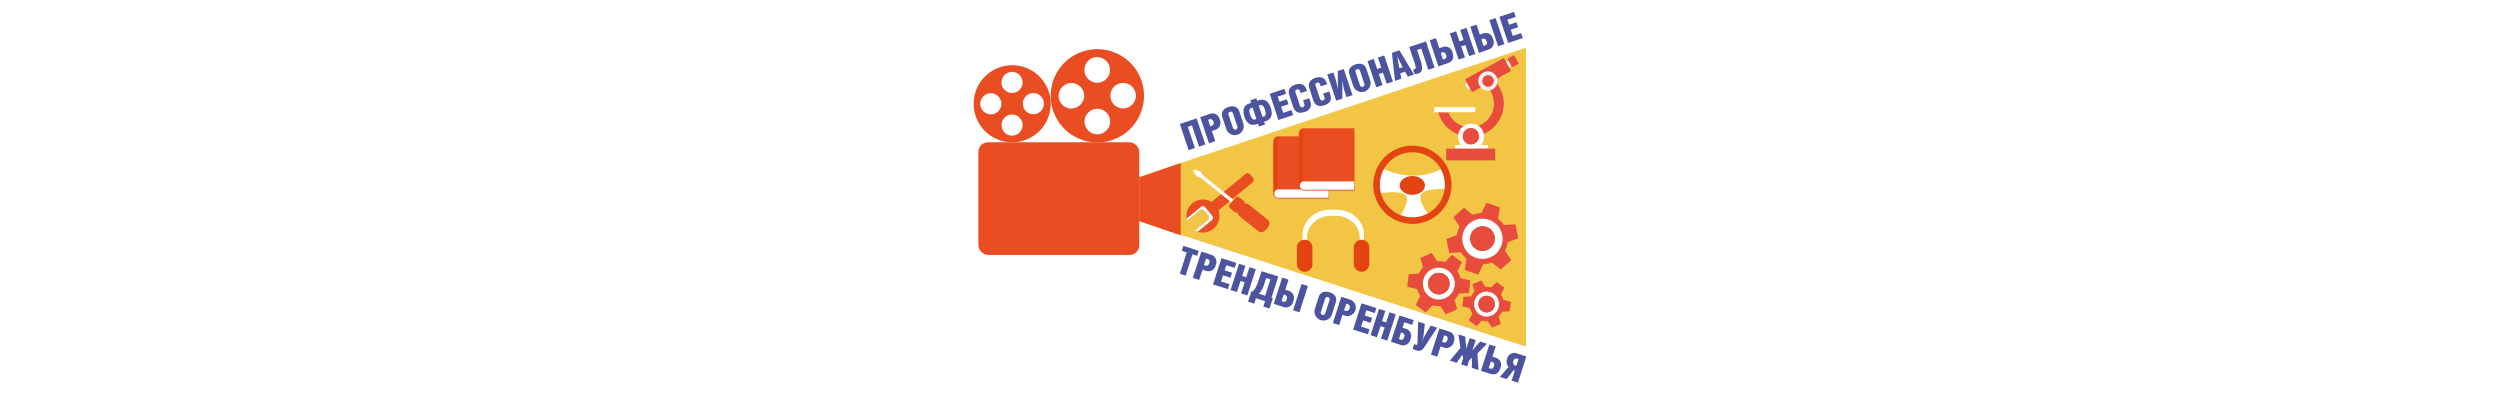 <?xml version="1.0" encoding="UTF-8"?> <svg xmlns="http://www.w3.org/2000/svg" id="Слой_1" data-name="Слой 1" viewBox="0 0 675.34 106.59"> <title>лого</title> <rect width="675.34" height="106.59" style="fill:#fff"></rect> <polygon points="307.65 47.81 307.65 59.76 412.21 93.65 412.2 12.9 307.65 47.81" style="fill:#f3c545"></polygon> <path d="M469.28,291.4s8,4,15.4,0a8.07,8.07,0,0,1,1.05,5.07l0,.31s-6.67-.3-6.57,2.17,2.52,5,2.52,5c-3.41,2.58-8.31.55-8.31.55s2.92-3.91,2-5.74-6.82-.86-6.82-.86l-.65.27S466.8,292.06,469.28,291.4Z" transform="translate(-95.46 -245.72)" style="fill:#fff"></path> <path d="M477,306.21a10.57,10.57,0,1,1,10.57-10.57A10.58,10.58,0,0,1,477,306.21Zm0-19.36a8.79,8.79,0,1,0,8.79,8.79A8.8,8.8,0,0,0,477,286.85Z" transform="translate(-95.46 -245.72)" style="fill:#e44411"></path> <path d="M480.39,295.81c0,1.4-1.52,2.54-3.41,2.54s-3.41-1.14-3.41-2.54,1.52-2.54,3.41-2.54S480.39,294.41,480.39,295.81Z" transform="translate(-95.46 -245.72)" style="fill:#e44411"></path> <path d="M445.74,312.28h0m0,0h0m0,0h0m0,0h0" transform="translate(-95.46 -245.72)" style="fill:#b14b17"></path> <path d="M448.53,311.84v-2c0-3.21,2.87-5.81,6.41-5.81h1.4c3.54,0,6.41,2.6,6.41,5.81v2h1.18v-2.7c0-3.74-3.34-6.78-7.47-6.78h-1.64c-4.13,0-7.47,3-7.47,6.78v2.7h1.18" transform="translate(-95.46 -245.72)" style="fill:#fff"></path> <path d="M450,317.22a2.11,2.11,0,0,1-4.2,0v-4.83a2.11,2.11,0,0,1,4.2,0v4.83" transform="translate(-95.46 -245.72)" style="fill:#e44411"></path> <path d="M465.61,312.31h0m0,0h0m0,0h0m0,0h0m0,0h0m0,0h0m-.23-.18h0a1.3,1.3,0,0,1,.23.18,1.3,1.3,0,0,0-.23-.18" transform="translate(-95.46 -245.72)" style="fill:#ba561d"></path> <path d="M465.37,317.22a2.11,2.11,0,0,1-4.2,0v-4.83a2.11,2.11,0,0,1,4.2,0v4.83" transform="translate(-95.46 -245.72)" style="fill:#e44411"></path> <path d="M450,317.35h0m0,0h0m0,0h0m0,0h0m0,0h0m0,0h0m0,0h0m0,0h0m0,0h0m0,0h0m0,0h0m0-4.84h0v4.83h0v-4.83h0m0,0h0m0,0h0m0,0h0m0,0h0m0,0h0m0,0h0m0,0h0m0,0h0m0,0h0m0,0h0" transform="translate(-95.46 -245.72)" style="fill:#b14b17"></path> <path d="M461.18,317.38h0m0,0h0m0,0h0m0,0h0m0,0h0m0,0h0m0,0h0m0,0h0m0,0h0m0,0h0m0,0h0m0,0h0m0,0h0m0,0h0m0-4.84h0m0,0h0m0,0h0m0,0h0m0,0h0m0,0h0m0,0h0m0,0h0m0,0h0m0,0h0m0,0h0m0,0h0m0,0h0" transform="translate(-95.46 -245.72)" style="fill:#ba561d"></path> <path d="M424.61,302.57l0,0,9.21-7.58a.84.84,0,0,0,.12-1.18l-.8-1a.84.84,0,0,0-1.18-.12l-9.22,7.59,0,0a4.46,4.46,0,0,0-6.59,5.15l3.52-2.9a.84.84,0,0,1,1.18.12l1.06,1.29a.84.84,0,0,1-.12,1.18l-3.52,2.9a4.48,4.48,0,0,0,6.33-5.48" transform="translate(-95.46 -245.72)" style="fill:#e94d21"></path> <path d="M416.12,305.34a.56.56,0,0,0,0,.12.56.56,0,0,1,0-.12m0,0h0m0,0h0" transform="translate(-95.46 -245.72)" style="fill:#202d39"></path> <path d="M420.41,301.41a.8.8,0,0,0-.53.19L416,304.78a4.52,4.52,0,0,0,.11.53h0v0h0a.56.56,0,0,0,0,.12h0l3.52-2.9a.8.8,0,0,1,.53-.19.86.86,0,0,1,.65.31l1.06,1.29a.84.84,0,0,1,.19.53.83.83,0,0,1-.31.65l-3.52,2.9a4.55,4.55,0,0,0,.76.32l3.82-3.14a.84.84,0,0,0,.12-1.18l-1.93-2.34a.81.81,0,0,0-.64-.3" transform="translate(-95.46 -245.72)" style="fill:#fff"></path> <polyline points="337.69 47.08 337.69 47.08 337.69 47.08" style="fill:#e2a369"></polyline> <path d="M433.16,292.81h0l.64.78h0l-.64-.78h0" transform="translate(-95.46 -245.72)" style="fill:#e2a369"></path> <polyline points="338.51 48.07 338.51 48.07 338.51 48.07" style="fill:#85929d"></polyline> <polyline points="322.66 45.71 322.47 45.93 322.28 46.16 323.34 47.76 324.27 47.95 324.27 47.95 333.25 55.17 333.82 54.48 324.85 47.27 324.47 46.41 322.66 45.71" style="fill:#fff"></polyline> <path d="M438.09,305.24s-4.77-3.89-5.36-4.31-.91-.13-.91-.13a1.93,1.93,0,0,0-.29-.76s-1.12-.89-1.46-1.11a.76.76,0,0,0-.71,0l-1,1.12h0l-.86,1.14a.72.72,0,0,0,.17.68c.29.28,1.4,1.18,1.4,1.18a2,2,0,0,0,.82.13s-.23.37.31.85,5.37,4.29,5.37,4.29a1.23,1.23,0,0,0,1.37-.14,4.24,4.24,0,0,0,.86-.8l0,0a5.79,5.79,0,0,0,.45-.76,1.16,1.16,0,0,0-.14-1.34" transform="translate(-95.46 -245.72)" style="fill:#e94d21"></path> <path d="M438.27,306.5h0" transform="translate(-95.46 -245.72)" style="fill:#152a44"></path> <polyline points="342.34 61.63 342.34 61.63 342.34 61.63" style="fill:#243341"></polyline> <polyline points="332.89 54.31 332.89 54.31 333.54 54.83 333.54 54.83 332.89 54.31 332.89 54.31" style="fill:#152f4c"></polyline> <path d="M454.48,299.38H441a1.41,1.41,0,0,1-1.53-1.25V284h0v-.09a1.46,1.46,0,0,1,1.54-1.37h13.49v16.85" transform="translate(-95.46 -245.72)" style="fill:#e94d21"></path> <path d="M439.45,283.88h0m0,0h0m0,0h0m0,0h0m0,0h0m0,0h0m0,0h0m0,0h0m0,0h0m0,0h0m0,0h0m0,0h0m0,0h0m0,0h0m0,0h0m0,0h0m0,0h0m0,0h0m0,0h0" transform="translate(-95.46 -245.72)" style="fill:#0f324d"></path> <path d="M439.46,298.28h0m0,0h0m0,0h0m0,0h0m0,0h0m0,0h0m0,0h0m0,0h0" transform="translate(-95.46 -245.72)" style="fill:#0d415c"></path> <path d="M440.57,282.58a1.45,1.45,0,0,0-1.08,1h0v0h0v0h0v0h0v0h0v0h0v0h0v0h0v0h0v0h0V284h0v14.16h0v0h0v0h0v0h0a1.34,1.34,0,0,0,1.11,1.05v-.25a1.17,1.17,0,0,1-.87-1.06,1.15,1.15,0,0,1,.87-1V282.58" transform="translate(-95.46 -245.72)" style="fill:#e44411"></path> <path d="M454.36,299.16H441.08a1.16,1.16,0,1,1,0-2.27h13.28v2.27" transform="translate(-95.46 -245.72)" style="fill:#fff"></path> <path d="M461.37,297.22h-13.5a1.42,1.42,0,0,1-1.54-1.25V281.83h0s0-.06,0-.09a1.46,1.46,0,0,1,1.54-1.37h13.5v16.85" transform="translate(-95.46 -245.72)" style="fill:#e94d21"></path> <path d="M446.33,281.72h0m0,0h0m0,0h0m0,0h0m0,0h0m0,0h0m0,0h0m0,0h0m0,0h0m0,0h0m0,0h0m0,0h0m0-.07h0" transform="translate(-95.46 -245.72)" style="fill:#0f324d"></path> <path d="M446.34,296.11h0m0,0h0m0,0h0m0,0h0m0,0h0m0,0h0m0,0h0" transform="translate(-95.46 -245.72)" style="fill:#015f37"></path> <path d="M447.46,280.42a1.44,1.44,0,0,0-1.09,1.05h0a.64.64,0,0,0,0,.07h0v0h0v0h0v0h0v0h0s0,.06,0,.09h0V296h0v0h0v0h0v0h0a1.35,1.35,0,0,0,1.12,1.06V280.42" transform="translate(-95.46 -245.72)" style="fill:#e44411"></path> <path d="M461.25,297H448a1.16,1.16,0,1,1,0-2.27h13.28Z" transform="translate(-95.46 -245.72)" style="fill:#fff"></path> <path d="M483.72,316.27a6,6,0,0,1,2.07.23l1.89-1.94,2.7,2L489.15,319a5.32,5.32,0,0,1,.51.94,6.46,6.46,0,0,1,.32.9l2.67.67-.38,3.35-2.68.15a6.29,6.29,0,0,1-1.21,1.7l.74,2.58L486,330.62l-1.45-2.22a6.31,6.31,0,0,1-2.08-.23l-1.88,1.94-2.71-2,1.23-2.43a6.56,6.56,0,0,1-.51-.94,6.4,6.4,0,0,1-.31-.9l-2.68-.67.38-3.35,2.68-.15a6.29,6.29,0,0,1,1.21-1.7l-.74-2.58,3.09-1.34,1.46,2.22" transform="translate(-95.46 -245.72)" style="fill:#e84c3d;fill-rule:evenodd"></path> <path d="M485.31,325a2.91,2.91,0,1,1,1.5-3.83,2.92,2.92,0,0,1-1.5,3.83m-2.88-6.61a4.3,4.3,0,1,0,5.66,2.23,4.32,4.32,0,0,0-5.66-2.23" transform="translate(-95.46 -245.72)" style="fill:#fff"></path> <path d="M483,319.67a2.91,2.91,0,1,0,3.82,1.5,2.91,2.91,0,0,0-3.82-1.5" transform="translate(-95.46 -245.72)" style="fill:#e84c3d"></path> <path d="M496.72,323.2a4.72,4.72,0,0,1,1.59.18l1.46-1.5,2.08,1.55-.94,1.87a6.23,6.23,0,0,1,.39.72,4.72,4.72,0,0,1,.24.69l2.06.52-.3,2.58-2.06.11a4.47,4.47,0,0,1-.93,1.31l.57,2-2.38,1-1.12-1.71a4.81,4.81,0,0,1-1.6-.18l-1.45,1.5-2.09-1.55.95-1.87a4.63,4.63,0,0,1-.39-.73,4,4,0,0,1-.24-.69l-2.06-.51.29-2.58,2.07-.12a4.56,4.56,0,0,1,.93-1.3l-.57-2,2.38-1,1.12,1.71" transform="translate(-95.46 -245.72)" style="fill:#e84c3d;fill-rule:evenodd"></path> <path d="M497.94,329.92a2.23,2.23,0,0,1-2.94-1.15,2.24,2.24,0,1,1,2.94,1.15m-2.24-5.14a3.37,3.37,0,1,0,4.44,1.75,3.37,3.37,0,0,0-4.44-1.75" transform="translate(-95.46 -245.72)" style="fill:#fff"></path> <path d="M496.16,325.82a2.25,2.25,0,0,0-1.16,2.95,2.24,2.24,0,1,0,1.16-2.95" transform="translate(-95.46 -245.72)" style="fill:#e84c3d"></path> <path d="M493.33,303.75a7,7,0,0,1,2.33-.47L497,300.5l3.64,1.23-.48,3.07a7.89,7.89,0,0,1,.89.85,7.76,7.76,0,0,1,.65.86l3.13-.2.76,3.77-2.86,1.09a6.75,6.75,0,0,1-.71,2.27l1.7,2.55-2.88,2.54-2.36-1.9a7,7,0,0,1-2.33.47l-1.37,2.78-3.64-1.23.48-3.08a7,7,0,0,1-.88-.84,6.56,6.56,0,0,1-.65-.87l-3.14.21-.76-3.77,2.86-1.1a6.77,6.77,0,0,1,.71-2.26l-1.7-2.55,2.88-2.54,2.36,1.9" transform="translate(-95.46 -245.72)" style="fill:#e84c3d;fill-rule:evenodd"></path> <path d="M497.25,313.23a3.32,3.32,0,0,1-3.52-5.53,3.64,3.64,0,0,1,.87-.55,3.31,3.31,0,0,1,3.51,5.53,3.4,3.4,0,0,1-.86.55m-3.5-8a5.44,5.44,0,1,0,7.16,2.82,5.46,5.46,0,0,0-7.16-2.82" transform="translate(-95.46 -245.72)" style="fill:#fff"></path> <path d="M494.6,307.15a3.64,3.64,0,0,0-.87.55,3.32,3.32,0,0,0,3.52,5.53,3.4,3.4,0,0,0,.86-.55,3.31,3.31,0,0,0-3.51-5.53" transform="translate(-95.46 -245.72)" style="fill:#e84c3d"></path> <polygon points="307.76 47.91 307.76 59.73 318.96 63.59 318.96 44.04 307.76 47.91" style="fill:#e94d21"></polygon> <rect x="264.29" y="38.44" width="43.47" height="30.42" rx="2.6" style="fill:#e94d21"></rect> <path d="M391.9,259a12.6,12.6,0,1,0,12.59,12.59A12.59,12.59,0,0,0,391.9,259Zm-7,16.06a3.45,3.45,0,1,1,3.44-3.45A3.45,3.45,0,0,1,384.92,275Zm6.95-13.89a3.45,3.45,0,1,1-3.44,3.44A3.44,3.44,0,0,1,391.87,261.14Zm.05,20.84a3.45,3.45,0,1,1,3.44-3.44A3.45,3.45,0,0,1,391.92,282Zm6.95-7a3.44,3.44,0,1,1,3.45-3.44A3.44,3.44,0,0,1,398.87,275Z" transform="translate(-95.46 -245.72)" style="fill:#e94d21"></path> <path d="M368.89,263.34a10.41,10.41,0,1,0,10.41,10.41A10.41,10.41,0,0,0,368.89,263.34Zm-5.76,13.27a2.85,2.85,0,1,1,2.84-2.85A2.84,2.84,0,0,1,363.13,276.61Zm5.74-11.47A2.85,2.85,0,1,1,366,268,2.85,2.85,0,0,1,368.87,265.14Zm0,17.22a2.85,2.85,0,1,1,2.84-2.85A2.86,2.86,0,0,1,368.91,282.36Zm5.75-5.79a2.85,2.85,0,1,1,2.84-2.84A2.84,2.84,0,0,1,374.66,276.57Z" transform="translate(-95.46 -245.72)" style="fill:#e94d21"></path> <rect x="490.8" y="265.11" width="13.34" height="1.73" transform="translate(-162.05 27.96) rotate(-28.91)" style="fill:#fff5eb"></rect> <rect x="503.17" y="260.92" width="2.07" height="2.67" transform="translate(-159.41 30.71) rotate(-28.91)" style="fill:#e84c3d"></rect> <path d="M498.26,266.64l-1.86,1.86a6.4,6.4,0,1,1-9.7,7.57H484a9,9,0,1,0,14.3-9.43Z" transform="translate(-95.46 -245.72)" style="fill:#e84c3d"></path> <rect x="491.43" y="264.06" width="12" height="3.99" transform="translate(-162.13 25.11) rotate(-28.63)" style="fill:#e84c3d"></rect> <path d="M500,267.6a2.6,2.6,0,1,1-2.6-2.6A2.6,2.6,0,0,1,500,267.6Z" transform="translate(-95.46 -245.72)" style="fill:#f2f2f2"></path> <path d="M499,267.6a1.56,1.56,0,1,1-1.56-1.56A1.55,1.55,0,0,1,499,267.6Z" transform="translate(-95.46 -245.72)" style="fill:#e84c3d"></path> <rect x="387.43" y="28.93" width="11.1" height="1.38" style="fill:#fff"></rect> <path d="M496.33,282.31a3.51,3.51,0,1,1-3.5-3.16A3.34,3.34,0,0,1,496.33,282.31Z" transform="translate(-95.46 -245.72)" style="fill:#fff"></path> <path d="M495,282.31a2.22,2.22,0,1,1-2.21-2A2.11,2.11,0,0,1,495,282.31Z" transform="translate(-95.46 -245.72)" style="fill:#e84c3d"></path> <rect x="393.07" y="39.18" width="8.9" height="0.97" style="fill:#fff"></rect> <rect x="390.67" y="40.15" width="13.24" height="3.17" style="fill:#e84c3d"></rect> <path d="M418.7,277.69l2.37,7.06-1.71.57-1.92-5.73-1.11.38,1.92,5.72-1.7.57-2.37-7.06Z" transform="translate(-95.46 -245.72)" style="fill:#4c54a0"></path> <path d="M423.75,283.85l-1.7.57-2.37-7.06,2.47-.83a2,2,0,0,1,2.79,1.46,2,2,0,0,1-1.34,2.85l-.77.25Zm-1.35-4,.31-.1a.82.82,0,0,0,.52-1.18.78.78,0,0,0-1.14-.58l-.28.09Z" transform="translate(-95.46 -245.72)" style="fill:#4c54a0"></path> <path d="M430.25,275.86l1.06,3.17a2.42,2.42,0,0,1-4.59,1.54l-1.06-3.18c-.37-1.11,0-2.22,1.63-2.76S429.88,274.76,430.25,275.86Zm-2.93.85,1.21,3.58a.61.61,0,0,0,.8.43.62.62,0,0,0,.38-.83l-1.2-3.58a.59.59,0,0,0-.79-.38A.59.59,0,0,0,427.32,276.71Z" transform="translate(-95.46 -245.72)" style="fill:#4c54a0"></path> <path d="M434.84,272.27l.22.68.5-.17c1.3-.43,2.53.08,3.19,2.07s0,3.13-1.3,3.56l-.5.17.25.76-1.64.55-.25-.76-.5.17c-1.29.43-2.52,0-3.19-2.06s0-3.14,1.3-3.57l.5-.17-.23-.67Zm-1,2.5-.36.12c-.6.2-.64.82-.31,1.82s.77,1.47,1.37,1.27l.33-.12Zm2.67,2.54.35-.11c.6-.2.66-.81.32-1.83s-.74-1.47-1.34-1.27l-.36.12Z" transform="translate(-95.46 -245.72)" style="fill:#4c54a0"></path> <path d="M438.47,271.06l3.95-1.33.45,1.34-2.25.75.46,1.39,2-.67.45,1.33-2,.68.56,1.66,2.25-.75.45,1.34-4,1.32Z" transform="translate(-95.46 -245.72)" style="fill:#4c54a0"></path> <path d="M449.12,272.24l.22.65a2.11,2.11,0,0,1-1.53,3.08c-1.57.52-2.53.08-3.08-1.54l-1-3.08c-.37-1.11,0-2.23,1.63-2.77s2.61.13,3,1.24l.16.48-1.7.57-.22-.64a.61.61,0,0,0-.8-.34.55.55,0,0,0-.41.71l1.18,3.52c.18.54.48.68.83.56s.56-.41.38-.94l-.31-.93Z" transform="translate(-95.46 -245.72)" style="fill:#4c54a0"></path> <path d="M454.55,270.41l.22.66c.54,1.61.05,2.55-1.53,3.08s-2.53.08-3.08-1.54l-1-3.08c-.37-1.11,0-2.23,1.63-2.77s2.61.13,3,1.23l.16.49-1.7.57-.22-.64a.62.62,0,0,0-.8-.35.56.56,0,0,0-.41.72L452,272.3c.18.53.48.67.84.56s.55-.41.37-.94l-.31-.93Z" transform="translate(-95.46 -245.72)" style="fill:#4c54a0"></path> <path d="M455.65,265.3l.58,1.75c.27.77.43,2,.65,2.77h0l-.05-4.92,1.62-.55,2.37,7.07-1.62.54-.55-1.64c-.26-.76-.41-2-.58-2.76h0l0,4.79-1.66.56L454,265.84Z" transform="translate(-95.46 -245.72)" style="fill:#4c54a0"></path> <path d="M464.57,264.35l1.06,3.17a2.42,2.42,0,0,1-4.58,1.54L460,265.88c-.37-1.11,0-2.22,1.64-2.76S464.2,263.25,464.57,264.35Zm-2.92.85,1.2,3.58a.62.62,0,1,0,1.18-.39l-1.2-3.59a.6.6,0,0,0-.79-.38A.58.58,0,0,0,461.65,265.2Z" transform="translate(-95.46 -245.72)" style="fill:#4c54a0"></path> <path d="M467.48,264.36l1.12-.37-.92-2.73,1.7-.57,2.37,7.07-1.7.57-1-3-1.11.38,1,3-1.7.57-2.37-7.07,1.7-.57Z" transform="translate(-95.46 -245.72)" style="fill:#4c54a0"></path> <path d="M473.5,259.31l3.93,6.54-1.67.56-.73-1.33-1.3.44L474,267l-1.7.56-.83-7.58Zm.87,4.58-1.49-3h0l.6,3.26Z" transform="translate(-95.46 -245.72)" style="fill:#4c54a0"></path> <path d="M480.67,256.91,483,264l-1.7.57-1.92-5.73-1.12.38.81,2.43c.9,2.68.64,3.54-.51,3.93a2.28,2.28,0,0,1-1,.1l-.4-1.19a1.42,1.42,0,0,0,.44-.08c.47-.16.4-.46-.33-2.64l-1.12-3.34Z" transform="translate(-95.46 -245.72)" style="fill:#4c54a0"></path> <path d="M484.27,258.73l.77-.26a2,2,0,0,1,2.8,1.49c.6,1.81-.36,2.52-1.35,2.85l-2.47.83-2.37-7.06,1.71-.57Zm1,3.07.3-.1c.49-.16.78-.45.54-1.14s-.7-.81-1.12-.67l-.32.11Z" transform="translate(-95.46 -245.72)" style="fill:#4c54a0"></path> <path d="M489.71,256.91l1.11-.38-.91-2.72,1.7-.57L494,260.3l-1.7.57-1-3-1.11.37,1,3-1.71.57-2.36-7.07,1.7-.57Z" transform="translate(-95.46 -245.72)" style="fill:#4c54a0"></path> <path d="M495.21,255.06l.77-.26a2,2,0,0,1,2.8,1.5,2,2,0,0,1-1.34,2.84L495,260l-2.37-7.06,1.7-.57Zm1,3.07.3-.1c.49-.16.78-.44.54-1.14s-.69-.81-1.12-.67l-.32.11Zm5.64-.48-1.7.57-2.37-7.06,1.7-.57Z" transform="translate(-95.46 -245.72)" style="fill:#4c54a0"></path> <path d="M500.5,250.26l3.95-1.33.45,1.34-2.25.76.46,1.38,2-.67.45,1.33-2,.68.56,1.66,2.25-.75.45,1.34-3.95,1.32Z" transform="translate(-95.46 -245.72)" style="fill:#4c54a0"></path> <path d="M415.75,320.17l-1.57-.51,1.85-5.74-1.34-.44.43-1.34,4.17,1.34-.43,1.35-1.26-.41Z" transform="translate(-95.46 -245.72)" style="fill:#4c54a0"></path> <path d="M419.39,321.34l-1.71-.55L420,313.7l2.48.8a2,2,0,0,1,1.38,2.83,2,2,0,0,1-2.77,1.5l-.77-.25Zm1.3-4,.31.1a.82.82,0,0,0,1.12-.64.79.79,0,0,0-.58-1.15l-.28-.09Z" transform="translate(-95.46 -245.72)" style="fill:#4c54a0"></path> <path d="M425.43,315.46l4,1.28-.44,1.34-2.26-.73-.45,1.4,2,.65-.43,1.34-2-.65-.54,1.67,2.26.73-.43,1.34-4-1.28Z" transform="translate(-95.46 -245.72)" style="fill:#4c54a0"></path> <path d="M431,320.27l1.11.36.88-2.74,1.71.55-2.28,7.09-1.71-.55,1-3-1.12-.36-1,3-1.71-.55,2.29-7.09,1.71.55Z" transform="translate(-95.46 -245.72)" style="fill:#4c54a0"></path> <path d="M440.78,320.41l-1.86,5.75.37.12-.9,2.79-1.66-.53.47-1.46-2.46-.79-.47,1.45-1.66-.53.9-2.8.24.08c.77-.65,1.16-1.33,1.86-3.51l.65-2Zm-2.14.79-1.14-.37-.43,1.34a6.66,6.66,0,0,1-1.53,2.9l1.68.54Z" transform="translate(-95.46 -245.72)" style="fill:#4c54a0"></path> <path d="M442.66,324l.77.24a2,2,0,0,1,1.37,2.87,2,2,0,0,1-2.77,1.49l-2.48-.8,2.28-7.09,1.71.55Zm-1,3.08.29.09c.5.16.9.11,1.12-.6s-.08-1.06-.5-1.19l-.33-.11Zm4.82,3-1.71-.55,2.29-7.09,1.71.55Z" transform="translate(-95.46 -245.72)" style="fill:#4c54a0"></path> <path d="M456.28,327.45l-1,3.18a2.42,2.42,0,0,1-4.61-1.49l1-3.19c.36-1.11,1.35-1.77,3-1.25S456.64,326.34,456.28,327.45Zm-2.85-1.06-1.16,3.6a.62.62,0,1,0,1.18.38l1.16-3.59a.59.59,0,0,0-.4-.78A.59.59,0,0,0,453.43,326.39Z" transform="translate(-95.46 -245.72)" style="fill:#4c54a0"></path> <path d="M457.22,333.54l-1.71-.55,2.29-7.1,2.48.8a2.28,2.28,0,0,1-1.4,4.33l-.77-.25Zm1.3-4,.31.1A.82.82,0,0,0,460,329a.78.78,0,0,0-.58-1.15l-.27-.09Z" transform="translate(-95.46 -245.72)" style="fill:#4c54a0"></path> <path d="M463.26,327.66l4,1.28-.43,1.34-2.26-.73-.45,1.39,2,.66-.43,1.34-2-.65-.53,1.67,2.26.72-.44,1.35-4-1.28Z" transform="translate(-95.46 -245.72)" style="fill:#4c54a0"></path> <path d="M468.8,332.46l1.11.36.89-2.74,1.71.56-2.29,7.09-1.71-.55,1-3-1.11-.36-1,3-1.7-.55,2.28-7.1,1.71.56Z" transform="translate(-95.46 -245.72)" style="fill:#4c54a0"></path> <path d="M477.36,332.2l-.42,1.27-2.15-.69-.47,1.46.77.25a2,2,0,0,1,1.37,2.86,2,2,0,0,1-2.77,1.5l-2.48-.8,2.28-7.1Zm-4,5.12.29.1c.5.16.9.1,1.12-.6s-.08-1.06-.5-1.2l-.33-.1Z" transform="translate(-95.46 -245.72)" style="fill:#4c54a0"></path> <path d="M480.36,333.17l-.36,3.3c0,.27-.18.73-.38,1.49h0a14.28,14.28,0,0,1,.64-1.41l1.66-2.87,1.77.57-3.29,5c-.82,1.25-1.34,1.45-2.53,1.07a1.68,1.68,0,0,1-.8-.47l.39-1.2a1.63,1.63,0,0,0,.41.18.37.37,0,0,0,.48-.1l.2-6.11Z" transform="translate(-95.46 -245.72)" style="fill:#4c54a0"></path> <path d="M483.72,342.08l-1.71-.55,2.29-7.09,2.48.8a2,2,0,0,1,1.38,2.83,2,2,0,0,1-2.78,1.49l-.77-.25Zm1.3-4,.31.1a.81.81,0,0,0,1.12-.64.78.78,0,0,0-.58-1.15l-.27-.09Z" transform="translate(-95.46 -245.72)" style="fill:#4c54a0"></path> <path d="M494.1,337.6l-.91,2.82,2.1-2.44,1.86.6-2.58,2.63.29,4.46-1.79-.58v-2.72l-.73.67-.53,1.65-1.63-.53.53-1.65-.2-1-1.58,2.22-1.8-.58,2.85-3.46-.56-3.63,1.85.6.29,3.21.91-2.83Z" transform="translate(-95.46 -245.72)" style="fill:#4c54a0"></path> <path d="M498.62,342.07l.77.25a2,2,0,0,1,1.37,2.86c-.59,1.81-1.79,1.82-2.77,1.5l-2.48-.8,2.28-7.09,1.71.55Zm-1,3.09.29.09c.5.16.9.1,1.12-.6s-.08-1.06-.51-1.2l-.32-.1Z" transform="translate(-95.46 -245.72)" style="fill:#4c54a0"></path> <path d="M504.34,345.72l-1.89,2.4-1.82-.59,2.35-2.7a2.21,2.21,0,0,1-.39-2.23,2,2,0,0,1,2.6-1.43l2.6.84-2.29,7.09-1.71-.55.88-2.73Zm1.33-3-.4-.12c-.44-.15-.82.1-1,.64s0,1,.4,1.17l.41.13Z" transform="translate(-95.46 -245.72)" style="fill:#4c54a0"></path> </svg> 